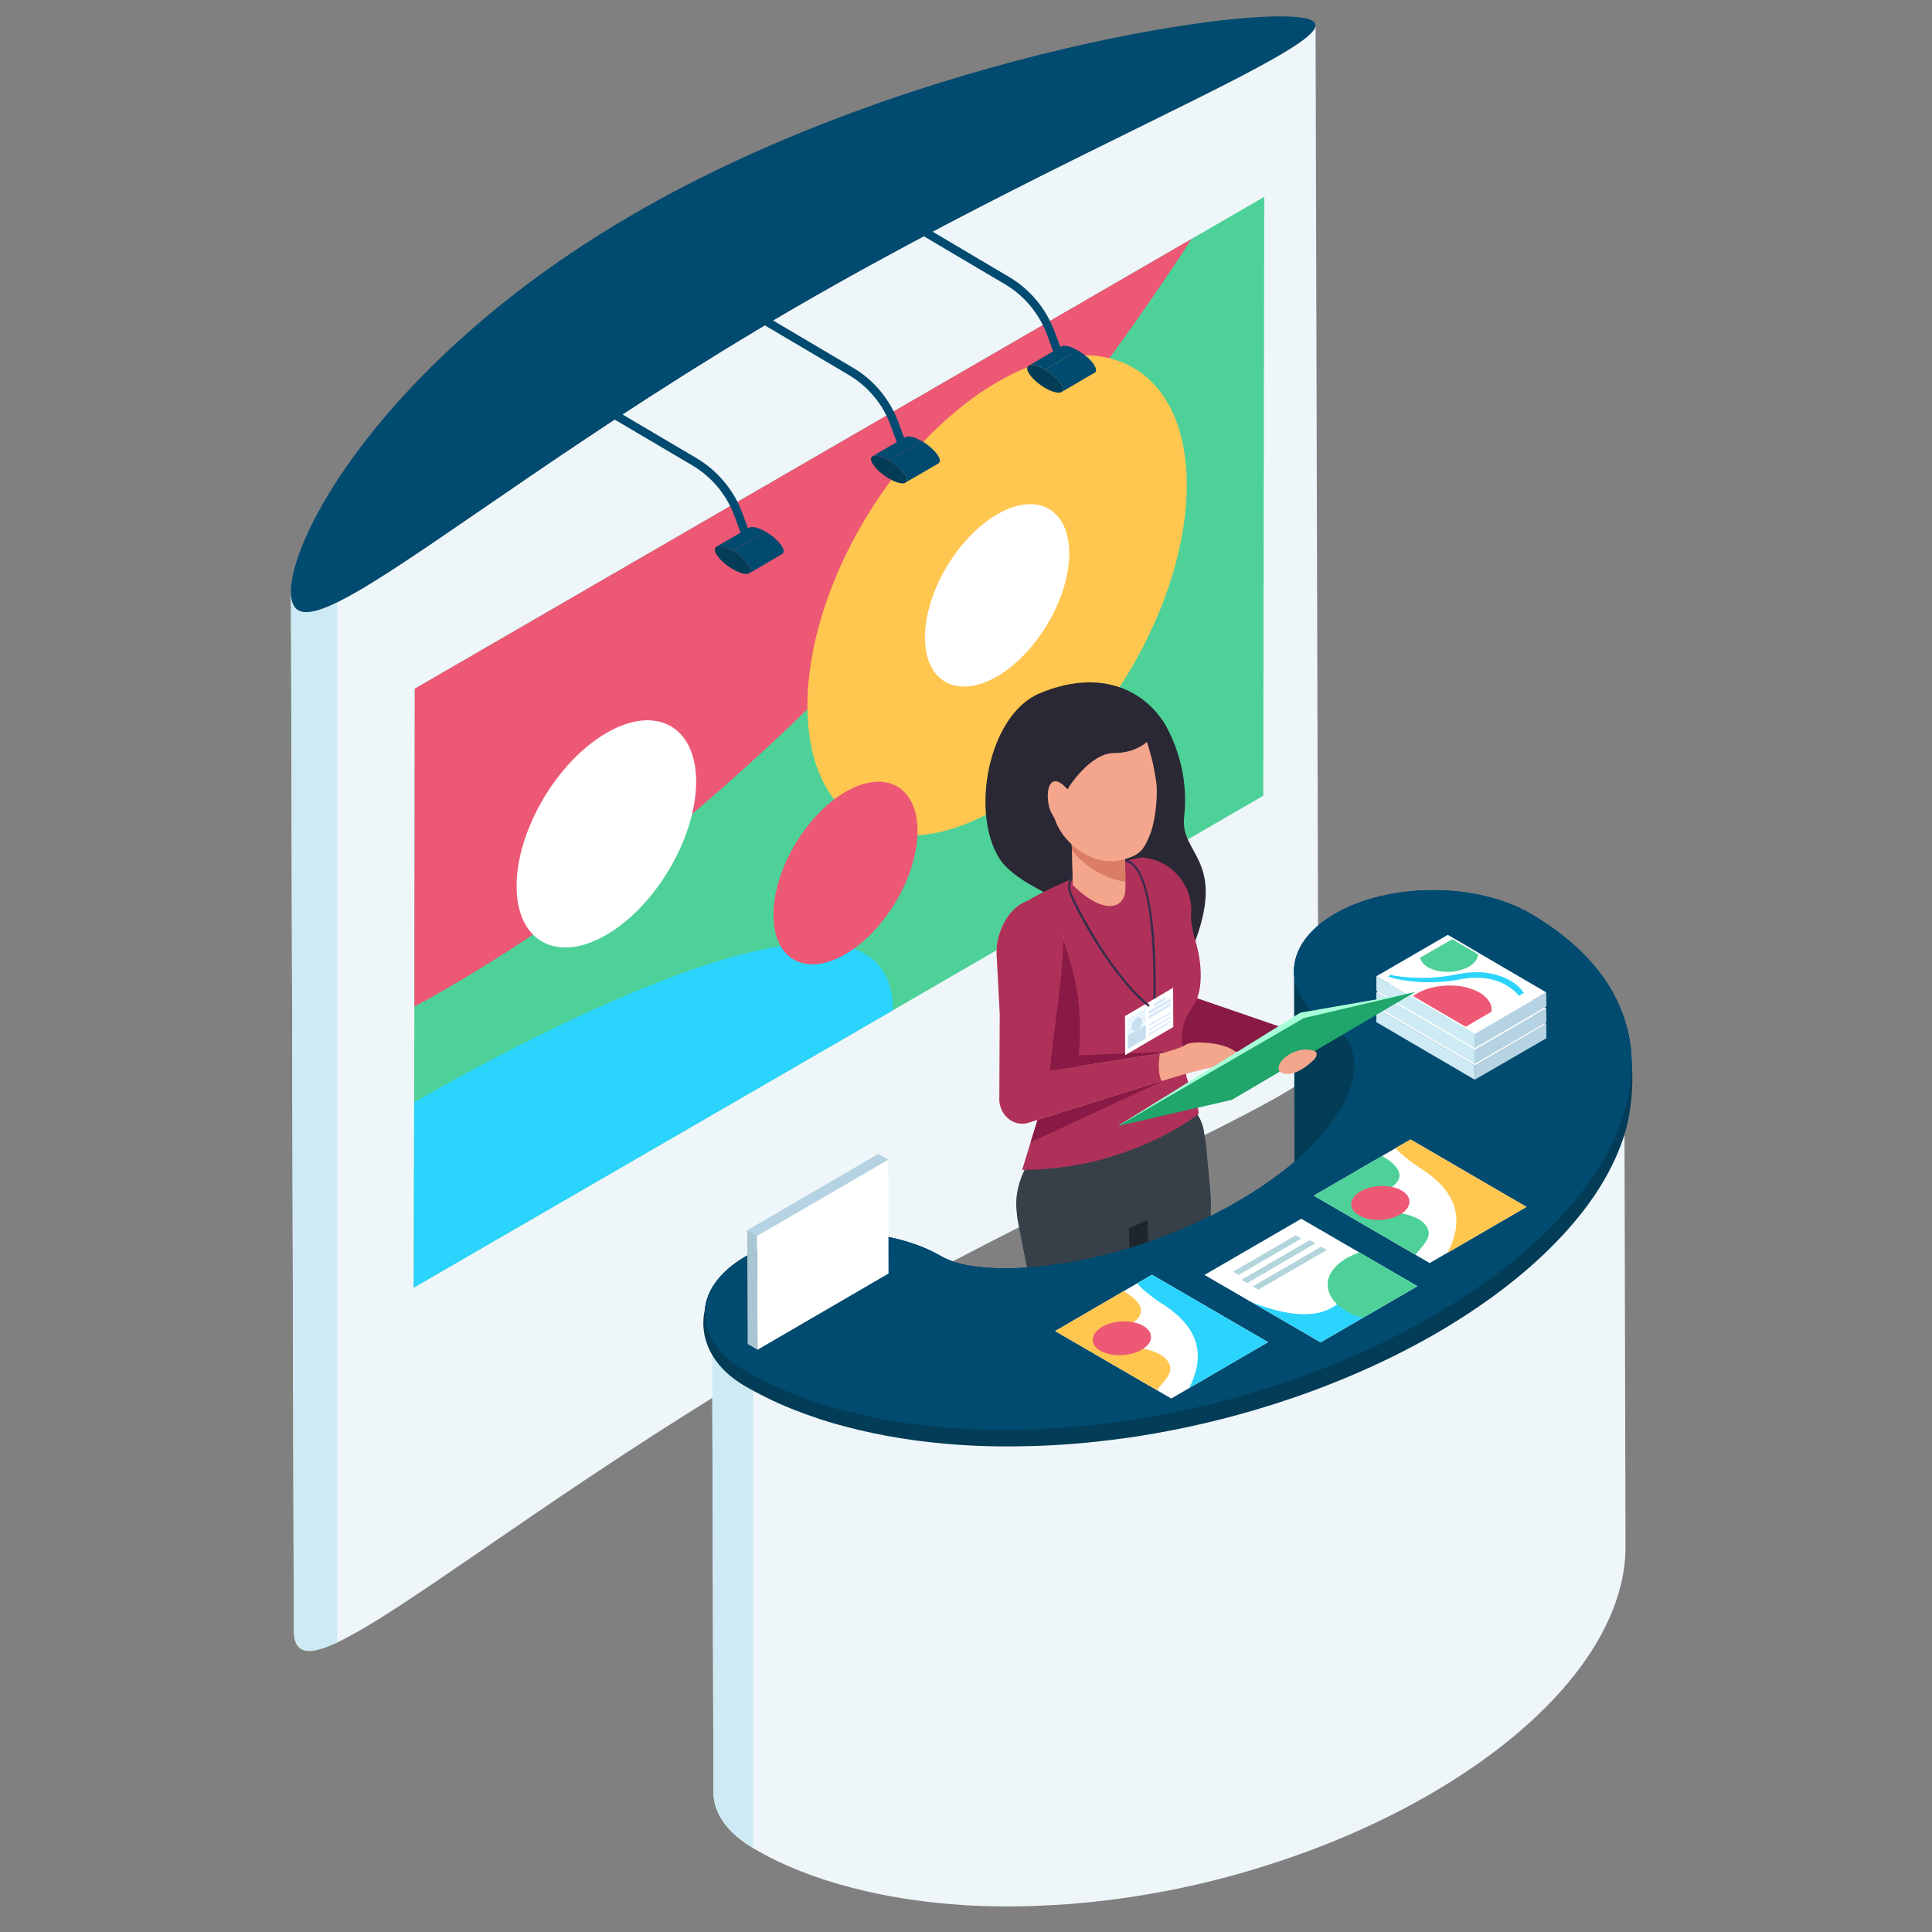 <svg xmlns="http://www.w3.org/2000/svg" xmlns:xlink="http://www.w3.org/1999/xlink" width="50" zoomAndPan="magnify" viewBox="0 0 37.5 37.5" height="50" preserveAspectRatio="xMidYMid meet" version="1.0"><rect x="0" y="0" width="37.5" height="37.5" fill="#808080" stroke="none"/><defs><clipPath id="a89d620713"><path d="M 5.648 0.48 L 25.598 0.48 L 25.598 32.074 L 5.648 32.074 Z M 5.648 0.48 " clip-rule="nonzero"/></clipPath><clipPath id="5e01b7bd1c"><path d="M 5.648 11.484 L 5.703 31.648 C 5.703 31.832 5.754 31.953 5.848 32.008 C 6.035 32.117 6.43 31.969 7.016 31.629 C 8.582 30.719 11.504 28.453 15.457 26.152 C 19.414 23.852 23.309 22.156 24.875 21.246 C 25.332 20.98 25.59 20.781 25.59 20.652 L 25.535 0.492 C 25.535 0.617 25.277 0.816 24.816 1.082 C 23.254 1.992 19.355 3.691 15.402 5.988 C 11.445 8.289 8.523 10.555 6.961 11.465 C 6.375 11.805 5.98 11.957 5.789 11.844 C 5.695 11.789 5.648 11.668 5.648 11.484 Z M 5.648 11.484 " clip-rule="nonzero"/></clipPath><clipPath id="f3952ceb21"><path d="M 5.648 10.246 L 6.559 10.246 L 6.559 32.074 L 5.648 32.074 Z M 5.648 10.246 " clip-rule="nonzero"/></clipPath><clipPath id="cfa018d9a9"><path d="M 5.648 11.484 L 5.703 31.648 C 5.703 31.832 5.754 31.953 5.848 32.008 C 6.035 32.117 6.43 31.969 7.016 31.629 C 8.582 30.719 11.504 28.453 15.457 26.152 C 19.414 23.852 23.309 22.156 24.875 21.246 C 25.332 20.98 25.59 20.781 25.59 20.652 L 25.535 0.492 C 25.535 0.617 25.277 0.816 24.816 1.082 C 23.254 1.992 19.355 3.691 15.402 5.988 C 11.445 8.289 8.523 10.555 6.961 11.465 C 6.375 11.805 5.98 11.957 5.789 11.844 C 5.695 11.789 5.648 11.668 5.648 11.484 Z M 5.648 11.484 " clip-rule="nonzero"/></clipPath><clipPath id="422569d913"><path d="M 5.09 0 L 26 0 L 26 12 L 5.09 12 Z M 5.09 0 " clip-rule="nonzero"/></clipPath><clipPath id="ee3e835ff9"><path d="M 13.816 20.77 L 31.555 20.77 L 31.555 37.004 L 13.816 37.004 Z M 13.816 20.77 " clip-rule="nonzero"/></clipPath><clipPath id="ab12184e3a"><path d="M 13 17 L 31.734 17 L 31.734 28 L 13 28 Z M 13 17 " clip-rule="nonzero"/></clipPath><clipPath id="80cdfb9bf7"><path d="M 13 17 L 31.734 17 L 31.734 29 L 13 29 Z M 13 17 " clip-rule="nonzero"/></clipPath><clipPath id="2f119cbbbd"><path d="M 13 17 L 31.734 17 L 31.734 28 L 13 28 Z M 13 17 " clip-rule="nonzero"/></clipPath></defs><g clip-path="url(#a89d620713)"><g clip-path="url(#5e01b7bd1c)"><path fill="#eff6f9" d="M 25.535 0.492 C 25.535 0.617 25.277 0.816 24.816 1.082 C 23.254 1.992 19.355 3.691 15.402 5.988 C 11.445 8.289 8.523 10.555 6.961 11.465 C 6.711 11.609 6.5 11.719 6.32 11.789 C 6.262 11.812 6.211 11.832 6.16 11.844 C 6.129 11.852 6.105 11.859 6.078 11.867 C 6.062 11.867 6.043 11.871 6.027 11.875 C 6.012 11.875 6 11.879 5.988 11.879 C 5.977 11.879 5.965 11.879 5.957 11.883 C 5.945 11.883 5.938 11.883 5.926 11.879 C 5.918 11.879 5.91 11.879 5.902 11.879 C 5.891 11.879 5.883 11.875 5.871 11.875 C 5.859 11.871 5.844 11.867 5.832 11.863 C 5.816 11.859 5.805 11.852 5.789 11.844 C 5.777 11.836 5.766 11.828 5.758 11.82 C 5.746 11.812 5.738 11.801 5.727 11.789 C 5.719 11.777 5.711 11.766 5.703 11.754 C 5.691 11.734 5.684 11.715 5.68 11.695 C 5.672 11.676 5.664 11.652 5.66 11.629 C 5.652 11.59 5.648 11.547 5.648 11.5 C 5.648 11.496 5.648 11.492 5.648 11.484 L 5.703 31.648 C 5.703 31.652 5.703 31.66 5.703 31.664 C 5.707 31.711 5.711 31.754 5.719 31.793 C 5.723 31.816 5.727 31.84 5.734 31.859 C 5.742 31.879 5.75 31.898 5.758 31.918 C 5.766 31.93 5.777 31.941 5.785 31.953 C 5.793 31.965 5.805 31.977 5.812 31.984 C 5.824 31.992 5.832 32 5.844 32.008 C 5.859 32.016 5.875 32.023 5.891 32.027 C 5.902 32.031 5.914 32.035 5.93 32.039 C 5.938 32.039 5.949 32.043 5.957 32.043 C 5.965 32.043 5.977 32.043 5.984 32.043 C 5.992 32.043 6.004 32.043 6.012 32.043 C 6.023 32.043 6.035 32.043 6.043 32.043 C 6.059 32.043 6.07 32.039 6.082 32.039 C 6.102 32.035 6.117 32.031 6.137 32.027 C 6.16 32.023 6.188 32.016 6.215 32.008 C 6.266 31.996 6.32 31.977 6.379 31.953 C 6.555 31.883 6.77 31.773 7.016 31.629 C 8.582 30.719 11.504 28.453 15.457 26.152 C 19.414 23.852 23.309 22.156 24.875 21.246 C 25.332 20.98 25.59 20.781 25.59 20.652 L 25.535 0.492 " fill-opacity="1" fill-rule="nonzero"/></g></g><g clip-path="url(#f3952ceb21)"><g clip-path="url(#cfa018d9a9)"><path fill="#ceeaf4" d="M 6.547 11.035 L 6.547 32.512 L 4.414 32.258 C 4.414 32.258 3.242 10.266 3.5 10.266 C 3.754 10.266 6.547 11.035 6.547 11.035 " fill-opacity="1" fill-rule="nonzero"/></g></g><g clip-path="url(#422569d913)"><path fill="#014a70" d="M 12.281 4.164 C 6.844 7.324 5.102 11.441 5.789 11.844 C 5.98 11.957 6.375 11.805 6.961 11.465 C 8.523 10.555 11.445 8.289 15.402 5.988 C 19.355 3.691 23.254 1.992 24.816 1.082 C 25.402 0.742 25.66 0.512 25.473 0.402 C 24.785 0 17.715 1.004 12.281 4.164 " fill-opacity="1" fill-rule="nonzero"/></g><path fill="#4ed198" d="M 24.539 3.82 L 24.52 15.445 L 17.332 19.609 L 8.031 24.992 L 8.039 21.395 L 8.043 19.539 L 8.051 13.367 L 23.129 4.637 L 24.539 3.82 " fill-opacity="1" fill-rule="nonzero"/><path fill="#ed5875" d="M 8.043 19.539 C 15.328 15.578 20.84 8.168 23.129 4.637 L 8.051 13.367 L 8.043 19.539 " fill-opacity="1" fill-rule="nonzero"/><path fill="#2bd4fc" d="M 17.332 19.609 L 8.031 24.992 L 8.039 21.395 C 10.305 20.094 17.309 16.34 17.332 19.609 " fill-opacity="1" fill-rule="nonzero"/><path fill="#ffc650" d="M 15.672 13.699 C 15.672 15.984 17.32 16.879 19.355 15.695 C 21.387 14.516 23.035 11.703 23.035 9.418 C 23.035 7.129 21.387 6.234 19.355 7.418 C 17.32 8.602 15.672 11.41 15.672 13.699 " fill-opacity="1" fill-rule="nonzero"/><path fill="#ffffff" d="M 17.953 12.371 C 17.953 13.238 18.582 13.578 19.355 13.129 C 20.125 12.68 20.754 11.613 20.754 10.742 C 20.754 9.875 20.125 9.535 19.355 9.984 C 18.582 10.434 17.953 11.5 17.953 12.371 " fill-opacity="1" fill-rule="nonzero"/><path fill="#ed5875" d="M 15.012 17.758 C 15.012 18.629 15.637 18.969 16.41 18.52 C 17.184 18.07 17.809 17 17.809 16.133 C 17.809 15.262 17.184 14.922 16.41 15.371 C 15.637 15.82 15.012 16.891 15.012 17.758 " fill-opacity="1" fill-rule="nonzero"/><path fill="#ffffff" d="M 10.027 17.199 C 10.027 18.277 10.809 18.703 11.77 18.145 C 12.73 17.586 13.512 16.254 13.512 15.172 C 13.512 14.094 12.73 13.668 11.77 14.227 C 10.809 14.785 10.027 16.117 10.027 17.199 " fill-opacity="1" fill-rule="nonzero"/><path fill="#014a70" d="M 14.543 10.242 L 13.902 10.613 C 13.957 10.582 14.078 10.613 14.223 10.695 L 14.863 10.32 C 14.719 10.238 14.598 10.211 14.543 10.242 " fill-opacity="1" fill-rule="nonzero"/><path fill="#014a70" d="M 14.543 11.129 L 15.18 10.754 C 15.199 10.742 15.211 10.723 15.211 10.699 C 15.211 10.602 15.055 10.434 14.863 10.32 L 14.223 10.695 C 14.414 10.805 14.57 10.977 14.57 11.074 C 14.57 11.098 14.559 11.117 14.543 11.129 " fill-opacity="1" fill-rule="nonzero"/><path fill="#033c56" d="M 14.223 10.695 C 14.031 10.582 13.875 10.57 13.875 10.668 C 13.875 10.766 14.031 10.938 14.223 11.047 C 14.414 11.16 14.57 11.172 14.57 11.074 C 14.57 10.977 14.414 10.805 14.223 10.695 " fill-opacity="1" fill-rule="nonzero"/><path fill="#014a70" d="M 14.422 10.469 L 14.258 10.02 C 14.105 9.605 13.816 9.258 13.441 9.035 L 11.363 7.809 L 11.445 7.668 L 13.523 8.895 C 13.93 9.137 14.246 9.516 14.41 9.961 L 14.574 10.41 L 14.422 10.469 " fill-opacity="1" fill-rule="nonzero"/><path fill="#014a70" d="M 17.574 8.484 L 16.934 8.855 C 16.988 8.824 17.113 8.852 17.254 8.938 L 17.895 8.562 C 17.75 8.48 17.629 8.449 17.574 8.484 " fill-opacity="1" fill-rule="nonzero"/><path fill="#014a70" d="M 17.574 9.367 L 18.215 8.996 C 18.23 8.984 18.242 8.965 18.242 8.941 C 18.242 8.844 18.086 8.676 17.895 8.562 L 17.254 8.938 C 17.449 9.047 17.602 9.219 17.602 9.316 C 17.602 9.34 17.594 9.359 17.574 9.367 " fill-opacity="1" fill-rule="nonzero"/><path fill="#033c56" d="M 17.254 8.938 C 17.062 8.824 16.906 8.812 16.906 8.91 C 16.906 9.008 17.062 9.176 17.254 9.289 C 17.445 9.402 17.602 9.414 17.602 9.316 C 17.602 9.219 17.449 9.047 17.254 8.938 " fill-opacity="1" fill-rule="nonzero"/><path fill="#014a70" d="M 17.453 8.711 L 17.289 8.262 C 17.141 7.848 16.848 7.5 16.473 7.277 L 14.398 6.051 L 14.48 5.91 L 16.555 7.137 C 16.965 7.375 17.277 7.758 17.441 8.203 L 17.605 8.652 L 17.453 8.711 " fill-opacity="1" fill-rule="nonzero"/><path fill="#014a70" d="M 20.605 6.723 L 19.969 7.098 C 20.02 7.066 20.145 7.094 20.285 7.176 L 20.926 6.805 C 20.781 6.719 20.66 6.691 20.605 6.723 " fill-opacity="1" fill-rule="nonzero"/><path fill="#014a70" d="M 20.605 7.609 L 21.246 7.234 C 21.266 7.227 21.273 7.207 21.273 7.184 C 21.273 7.086 21.117 6.914 20.926 6.805 L 20.285 7.176 C 20.48 7.289 20.637 7.457 20.637 7.555 C 20.637 7.582 20.625 7.598 20.605 7.609 " fill-opacity="1" fill-rule="nonzero"/><path fill="#033c56" d="M 20.285 7.176 C 20.094 7.066 19.938 7.055 19.938 7.152 C 19.938 7.25 20.094 7.418 20.285 7.531 C 20.477 7.641 20.633 7.652 20.637 7.555 C 20.637 7.457 20.48 7.289 20.285 7.176 " fill-opacity="1" fill-rule="nonzero"/><path fill="#014a70" d="M 20.488 6.949 L 20.324 6.5 C 20.172 6.09 19.883 5.738 19.504 5.516 L 17.43 4.289 L 17.512 4.148 L 19.586 5.375 C 19.996 5.617 20.309 5.996 20.473 6.445 L 20.641 6.895 L 20.488 6.949 " fill-opacity="1" fill-rule="nonzero"/><path fill="#891a45" d="M 23.109 19.332 L 24.984 19.977 L 24.516 20.445 L 22.387 20.316 L 23.109 19.332 " fill-opacity="1" fill-rule="nonzero"/><path fill="#2b2835" d="M 22.559 13.977 C 22.559 13.977 23.109 14.746 22.984 15.859 C 22.898 16.598 23.836 16.676 23.152 18.391 C 22.41 20.262 21.152 18.52 21.152 18.52 L 21.324 15.219 L 22.559 13.977 " fill-opacity="1" fill-rule="nonzero"/><path fill="#2b2835" d="M 20.387 17.402 C 20.402 17.355 19.672 17.082 19.406 16.676 C 18.824 15.773 19.188 13.879 20.172 13.461 C 21.891 12.734 22.812 14.02 22.77 14.617 C 22.633 16.543 21.652 17.109 20.387 17.402 " fill-opacity="1" fill-rule="nonzero"/><path fill="#dfdfdf" d="M 24.379 35.402 C 23.074 36.16 20.949 36.156 19.633 35.391 C 18.32 34.629 18.312 33.395 19.617 32.633 C 20.926 31.875 23.051 31.879 24.363 32.641 C 25.68 33.406 25.684 34.641 24.379 35.402 " fill-opacity="1" fill-rule="nonzero"/><path fill="#1e2028" d="M 20.609 33.527 L 21.211 33.477 L 21.285 33.707 C 21.383 34.016 21.406 34.344 21.348 34.664 C 21.301 34.902 21.223 35.16 21.094 35.309 C 21.02 35.395 20.891 35.402 20.801 35.332 C 20.625 35.195 20.34 34.891 20.344 34.352 C 20.344 34.191 20.383 34.031 20.449 33.883 L 20.609 33.527 " fill-opacity="1" fill-rule="nonzero"/><path fill="#f4a68c" d="M 21.32 33.922 C 21.32 33.922 21.285 34.688 20.98 34.887 C 20.98 34.887 20.598 34.758 20.484 34.102 C 20.473 34.035 20.477 33.965 20.492 33.898 L 20.629 33.352 L 20.645 32.402 L 21.355 32.441 L 21.211 33.352 C 21.211 33.352 21.32 33.797 21.32 33.922 " fill-opacity="1" fill-rule="nonzero"/><path fill="#f4a68c" d="M 23.125 32.102 L 23.094 32.734 L 23.43 33.039 L 24.055 33.754 L 23.574 34.121 L 22.352 32.98 L 22.434 32.754 C 22.445 32.715 22.41 31.973 22.395 31.934 L 23.125 32.102 " fill-opacity="1" fill-rule="nonzero"/><path fill="#1e2028" d="M 23.336 32.949 C 23.336 32.949 24.047 33.637 24.125 33.738 C 24.207 33.84 24.457 34.176 23.84 34.219 C 23.223 34.258 23.055 33.902 22.863 33.703 C 22.676 33.504 22.246 33.457 22.223 33.305 C 22.156 32.871 22.418 32.812 22.418 32.812 C 22.418 32.812 23.176 33.879 23.871 33.793 C 23.871 33.793 24.07 33.75 23.336 32.949 " fill-opacity="1" fill-rule="nonzero"/><path fill="#374049" d="M 23.25 22.648 C 22.824 23.449 21.742 24.176 20.77 24.242 C 19.801 24.309 19.496 23.5 19.895 22.688 C 20.289 21.871 21.387 21.336 22.355 21.27 C 23.328 21.203 23.57 22.047 23.25 22.648 " fill-opacity="1" fill-rule="nonzero"/><path fill="#374049" d="M 23.504 23.32 L 23.445 27.629 L 23.445 27.746 C 23.441 27.809 23.43 27.871 23.41 27.93 C 23.32 28.188 23.07 28.371 22.785 28.359 C 22.668 28.352 22.559 28.316 22.465 28.254 C 22.32 28.16 22.219 28.008 22.188 27.832 C 22.188 27.832 22.188 27.828 22.188 27.824 L 22.18 27.785 L 21.516 23.777 L 21.457 23.426 C 21.355 22.828 21.758 22.262 22.352 22.16 C 22.945 22.062 23.301 21.535 23.398 22.137 C 23.41 22.207 23.508 23.25 23.504 23.32 " fill-opacity="1" fill-rule="nonzero"/><path fill="#374049" d="M 23.449 27.98 C 23.418 28.586 23.414 29.191 23.371 29.793 C 23.316 30.594 23.262 31.824 23.207 32.621 C 23.203 32.641 23.031 32.699 23.012 32.703 C 22.832 32.742 22.648 32.746 22.473 32.715 C 22.426 32.707 22.379 32.695 22.332 32.684 C 22.27 31.328 22.25 29.547 22.188 28.191 C 22.18 28.074 22.176 27.953 22.188 27.832 C 22.191 27.777 22.203 27.723 22.219 27.668 C 22.254 27.539 22.336 27.402 22.438 27.281 C 22.656 27.016 22.984 26.84 23.199 27.047 C 23.363 27.203 23.426 27.414 23.445 27.629 C 23.449 27.664 23.453 27.699 23.453 27.734 C 23.457 27.816 23.453 27.898 23.449 27.98 " fill-opacity="1" fill-rule="nonzero"/><path fill="#1f262b" d="M 22.473 32.715 C 22.426 32.707 22.379 32.695 22.332 32.684 C 22.27 31.328 22.25 29.547 22.188 28.191 C 22.18 28.074 22.176 27.953 22.188 27.832 C 22.188 27.832 22.188 27.828 22.188 27.824 L 22.18 27.785 L 21.547 23.961 C 21.699 23.957 22.094 23.75 22.27 23.684 L 22.438 27.281 L 22.441 27.344 L 22.465 27.871 L 22.465 28.254 L 22.473 32.715 " fill-opacity="1" fill-rule="nonzero"/><path fill="#374049" d="M 21.918 23.965 L 21.969 28.246 C 21.969 28.602 21.645 28.887 21.293 28.887 C 20.988 28.887 20.734 28.672 20.672 28.387 L 19.762 23.73 C 19.633 23.137 20.004 23.023 20.594 22.891 C 21.184 22.762 21.766 23.137 21.895 23.73 C 21.91 23.809 21.918 23.891 21.918 23.965 " fill-opacity="1" fill-rule="nonzero"/><path fill="#374049" d="M 21.289 27.766 C 20.949 27.758 20.668 28.035 20.66 28.379 L 20.473 33.262 C 20.715 33.316 21.012 33.383 21.25 33.316 L 21.398 33.27 C 21.398 33.27 21.969 28.531 21.973 28.375 C 21.988 28.008 21.668 27.77 21.289 27.766 " fill-opacity="1" fill-rule="nonzero"/><path fill="#af3159" d="M 20.379 19.301 C 21.246 19.41 22.363 19.051 22.891 18.344 C 23.418 17.641 22.992 16.738 22.191 16.645 C 22.004 16.625 20.301 17.145 19.719 17.652 C 19.059 18.234 19.516 19.195 20.379 19.301 " fill-opacity="1" fill-rule="nonzero"/><path fill="#af3159" d="M 23.184 21.32 C 23.199 21.367 23.293 21.59 23.258 21.625 C 23.258 21.625 22.645 22.129 21.523 22.465 C 21.086 22.594 20.559 22.691 19.938 22.707 C 19.902 22.707 19.871 22.707 19.84 22.707 L 20.004 22.172 L 20.355 21.039 C 20.355 20.992 20.359 20.949 20.355 20.906 C 20.355 20.734 20.324 20.594 20.277 20.461 C 20.211 20.273 20.113 20.094 20.012 19.844 C 20.012 19.844 20.008 19.84 20.008 19.836 L 19.988 19.781 L 19.508 18.625 L 20.234 18.297 L 20.379 18.234 L 20.602 18.133 L 20.605 18.129 L 22.828 17.133 L 23.086 17.414 C 23.074 17.539 23.141 18.082 23.184 18.203 C 23.305 18.555 23.395 19.184 23.16 19.523 C 22.945 19.824 22.91 20.062 22.953 20.418 C 22.973 20.594 22.992 20.762 23.039 20.93 C 23.078 21.059 23.133 21.195 23.184 21.32 " fill-opacity="1" fill-rule="nonzero"/><path fill="#891a45" d="M 20.355 21.039 C 20.355 20.992 20.359 20.949 20.355 20.906 C 20.355 20.734 20.324 20.594 20.277 20.461 L 20.812 20.488 L 22.941 20.402 L 22.984 20.789 L 20.004 22.172 L 20.355 21.039 " fill-opacity="1" fill-rule="nonzero"/><path fill="#f4a68c" d="M 20.633 18.457 C 20.602 19 20.523 19.539 20.457 20.078 C 20.426 20.312 20.402 20.547 20.379 20.785 C 20.359 20.98 20.34 21.176 20.312 21.375 C 20.281 21.629 20.047 21.805 19.797 21.77 C 19.57 21.742 19.402 21.547 19.398 21.324 L 19.398 21.289 L 19.406 19.684 L 19.344 18.508 C 19.34 18.367 19.363 18.227 19.41 18.094 C 19.547 17.699 19.824 17.5 20.141 17.488 C 20.398 17.484 20.531 17.715 20.59 17.938 C 20.637 18.109 20.641 18.285 20.633 18.457 " fill-opacity="1" fill-rule="nonzero"/><path fill="#f4a68c" d="M 22.617 20.961 C 22.602 20.965 22.59 20.969 22.578 20.973 C 22.566 20.973 22.555 20.977 22.547 20.98 C 22.535 20.984 22.52 20.988 22.512 20.992 C 22.504 20.996 22.5 20.996 22.496 20.996 L 19.945 21.797 C 19.719 21.859 19.48 21.711 19.414 21.461 C 19.398 21.402 19.395 21.344 19.398 21.289 C 19.414 21.105 19.531 20.941 19.707 20.895 C 19.723 20.891 19.742 20.887 19.758 20.883 L 20.379 20.785 L 22.516 20.449 C 22.523 20.445 22.535 20.445 22.543 20.445 C 22.664 20.449 22.703 20.609 22.727 20.75 C 22.742 20.879 22.711 20.926 22.617 20.961 " fill-opacity="1" fill-rule="nonzero"/><path fill="#f4a68c" d="M 23.992 20.559 C 23.902 20.598 23.73 20.672 23.578 20.703 C 23.391 20.742 22.922 20.863 22.617 20.961 C 22.602 20.965 22.59 20.969 22.578 20.973 C 22.566 20.973 22.555 20.977 22.547 20.98 C 22.535 20.984 22.52 20.988 22.512 20.992 C 22.504 20.996 22.5 20.996 22.496 20.996 C 22.227 21.066 22.5 20.457 22.5 20.457 C 22.5 20.457 22.504 20.457 22.512 20.453 C 22.52 20.453 22.531 20.449 22.543 20.445 C 22.648 20.418 22.922 20.344 23.023 20.273 C 23.141 20.195 23.863 20.227 24.02 20.461 C 24.043 20.496 24.027 20.543 23.992 20.559 " fill-opacity="1" fill-rule="nonzero"/><path fill="#891a45" d="M 20.355 21.039 C 20.355 20.992 20.359 20.949 20.355 20.906 C 20.363 20.461 20.191 20.242 20.012 19.801 C 20.012 19.801 20.008 19.797 20.008 19.793 L 19.988 19.738 C 20 19.02 20.012 18.465 20.012 18.465 L 20.234 18.297 L 20.379 18.191 L 20.59 18.031 C 20.59 18.031 20.594 18.051 20.602 18.09 C 20.602 18.102 20.605 18.117 20.605 18.129 C 20.68 18.48 21.176 19.383 20.855 21.047 C 20.727 21.707 20.355 21.039 20.355 21.039 " fill-opacity="1" fill-rule="nonzero"/><path fill="#af3159" d="M 22.547 20.98 C 22.535 20.984 22.52 20.988 22.512 20.992 C 22.504 20.996 22.5 20.996 22.496 20.996 L 19.945 21.797 C 19.719 21.859 19.48 21.711 19.414 21.461 C 19.398 21.402 19.395 21.344 19.398 21.289 L 19.406 19.684 L 19.344 18.508 C 19.34 18.367 19.363 18.227 19.41 18.094 C 19.547 17.699 19.824 17.457 20.141 17.449 C 20.398 17.441 20.531 17.672 20.59 17.895 C 20.637 18.066 20.641 18.285 20.633 18.457 C 20.602 19 20.523 19.539 20.457 20.078 C 20.426 20.312 20.402 20.547 20.379 20.785 L 22.516 20.449 C 22.516 20.449 22.516 20.449 22.512 20.453 C 22.504 20.504 22.457 20.816 22.547 20.98 " fill-opacity="1" fill-rule="nonzero"/><path fill="#362c4c" d="M 22.406 19.543 C 22.391 19.543 22.383 19.531 22.383 19.52 C 22.383 19.492 22.484 16.816 21.836 16.727 C 21.824 16.723 21.816 16.715 21.816 16.703 C 21.816 16.691 21.828 16.68 21.84 16.684 C 22.527 16.781 22.43 19.41 22.426 19.523 C 22.426 19.535 22.414 19.543 22.406 19.543 " fill-opacity="1" fill-rule="nonzero"/><path fill="#ffffff" d="M 22.773 19.934 L 21.84 20.48 L 21.836 19.723 L 22.77 19.172 L 22.773 19.934 " fill-opacity="1" fill-rule="nonzero"/><path fill="#e9f6ff" d="M 22.242 19.57 L 22.242 20.156 L 21.891 20.363 L 21.887 19.781 L 22.242 19.57 " fill-opacity="1" fill-rule="nonzero"/><path fill="#c7deef" d="M 22.168 19.82 C 22.168 19.887 22.121 19.965 22.066 19.996 C 22.012 20.031 21.965 20.004 21.965 19.941 C 21.965 19.875 22.008 19.797 22.066 19.762 C 22.121 19.73 22.168 19.758 22.168 19.82 " fill-opacity="1" fill-rule="nonzero"/><path fill="#c7deef" d="M 22.242 19.895 L 22.242 20.156 L 21.891 20.363 L 21.891 20.102 L 22.242 19.895 " fill-opacity="1" fill-rule="nonzero"/><path fill="#d7e9f9" d="M 22.621 19.406 L 22.395 19.543 L 22.395 19.484 L 22.621 19.352 L 22.621 19.406 " fill-opacity="1" fill-rule="nonzero"/><path fill="#d7e9f9" d="M 22.723 19.438 L 22.293 19.688 L 22.293 19.629 L 22.723 19.379 L 22.723 19.438 " fill-opacity="1" fill-rule="nonzero"/><path fill="#d7e9f9" d="M 22.723 19.523 L 22.293 19.777 L 22.293 19.719 L 22.723 19.465 L 22.723 19.523 " fill-opacity="1" fill-rule="nonzero"/><path fill="#d7e9f9" d="M 22.723 19.672 L 22.293 19.922 L 22.293 19.895 L 22.723 19.641 L 22.723 19.672 " fill-opacity="1" fill-rule="nonzero"/><path fill="#d7e9f9" d="M 22.723 19.758 L 22.293 20.012 L 22.293 19.98 L 22.723 19.73 L 22.723 19.758 " fill-opacity="1" fill-rule="nonzero"/><path fill="#d7e9f9" d="M 22.723 19.844 L 22.293 20.098 L 22.293 20.066 L 22.723 19.816 L 22.723 19.844 " fill-opacity="1" fill-rule="nonzero"/><path fill="#362c4c" d="M 22.293 19.535 C 22.285 19.535 22.281 19.535 22.277 19.531 C 21.523 18.922 20.773 17.473 20.738 17.281 C 20.691 17.035 20.918 16.914 20.918 16.914 C 20.93 16.91 20.941 16.914 20.949 16.922 C 20.953 16.934 20.949 16.945 20.938 16.953 C 20.93 16.957 20.738 17.059 20.777 17.273 C 20.809 17.418 21.531 18.871 22.305 19.5 C 22.312 19.508 22.316 19.52 22.309 19.527 C 22.305 19.535 22.297 19.535 22.293 19.535 " fill-opacity="1" fill-rule="nonzero"/><path fill="#f4a68c" d="M 20.824 17.18 C 20.82 17.074 20.816 16.887 20.809 16.688 C 20.809 16.676 20.809 16.664 20.809 16.652 C 20.809 16.605 20.809 16.559 20.805 16.512 C 20.805 16.477 20.805 16.438 20.801 16.402 C 20.801 16.367 20.801 16.332 20.801 16.297 C 20.797 16.23 20.797 16.172 20.793 16.117 C 20.793 16.074 20.793 16.039 20.793 16.008 L 21.844 15.879 C 21.859 15.996 21.852 16.02 21.84 16.047 C 21.832 16.066 21.82 16.094 21.82 16.195 C 21.824 16.242 21.824 16.301 21.824 16.367 C 21.832 16.594 21.844 16.895 21.844 17.117 C 21.844 17.125 21.844 17.133 21.844 17.137 C 21.844 17.16 21.844 17.184 21.844 17.207 C 21.844 17.223 21.844 17.238 21.844 17.25 C 21.836 17.652 21.418 17.766 20.824 17.18 " fill-opacity="1" fill-rule="nonzero"/><path fill="#db7c65" d="M 21.844 17.117 C 21.352 17.039 21.012 16.75 20.805 16.512 C 20.805 16.477 20.805 16.438 20.801 16.402 C 20.801 16.367 20.801 16.332 20.801 16.297 C 20.797 16.23 20.797 16.172 20.793 16.117 L 21.633 15.953 C 21.633 15.953 21.715 15.988 21.84 16.047 C 21.832 16.066 21.82 16.094 21.82 16.195 C 21.824 16.242 21.824 16.301 21.824 16.367 C 21.832 16.594 21.844 16.895 21.844 17.117 " fill-opacity="1" fill-rule="nonzero"/><path fill="#f4a68c" d="M 22.309 16.23 C 22.184 16.527 22.102 16.609 21.77 16.691 C 21.246 16.824 20.664 16.41 20.488 15.938 C 20.473 15.887 20.445 15.844 20.422 15.801 C 20.266 15.555 20.305 14.875 20.703 15.301 C 20.703 15.301 20.73 15.324 20.73 15.316 C 20.98 14.574 21.723 14.164 22.258 14.402 C 22.273 14.41 22.332 14.648 22.352 14.707 C 22.398 14.875 22.445 15.191 22.449 15.234 C 22.469 15.508 22.422 15.969 22.309 16.23 " fill-opacity="1" fill-rule="nonzero"/><path fill="#2b2835" d="M 22.301 14.359 C 22.301 14.359 22.09 14.617 21.621 14.617 C 21.152 14.617 20.727 15.305 20.727 15.305 C 20.727 15.305 20.43 14.531 20.473 14.488 C 20.516 14.445 21.449 14.148 21.535 14.105 C 21.621 14.062 22.301 14.359 22.301 14.359 " fill-opacity="1" fill-rule="nonzero"/><path fill="#033c56" d="M 26.289 20.668 C 26.289 20.609 26.285 20.555 26.277 20.504 C 26.254 20.359 26.199 20.246 26.133 20.16 C 26.102 20.117 26.066 20.078 26.027 20.047 C 25.988 20.012 25.945 19.984 25.898 19.957 C 25.379 19.652 25.117 19.254 25.117 18.852 L 25.141 28.234 C 25.145 28.633 25.402 29.031 25.926 29.336 C 25.973 29.363 26.016 29.395 26.051 29.426 C 26.09 29.457 26.125 29.496 26.16 29.539 C 26.223 29.625 26.277 29.738 26.305 29.883 C 26.312 29.934 26.316 29.988 26.316 30.047 L 26.289 20.668 " fill-opacity="1" fill-rule="nonzero"/><g clip-path="url(#ee3e835ff9)"><path fill="#eff6f9" d="M 31.551 30.016 C 31.555 30.355 31.492 30.695 31.383 31.031 C 31.16 31.711 30.727 32.379 30.121 33.016 C 29.512 33.652 28.727 34.262 27.773 34.816 C 26.824 35.367 25.785 35.82 24.695 36.172 C 23.879 36.438 23.035 36.645 22.176 36.785 C 21.531 36.891 20.879 36.961 20.219 36.988 C 19.727 37.012 19.23 37.008 18.734 36.98 C 17.996 36.934 17.254 36.828 16.551 36.645 C 16.199 36.555 15.855 36.445 15.531 36.316 C 15.207 36.188 14.898 36.039 14.617 35.871 C 14.105 35.57 13.848 35.18 13.848 34.789 L 13.824 26.438 L 13.82 25.766 L 13.82 25.559 C 13.82 25.625 13.828 25.695 13.844 25.762 C 13.922 26.086 14.168 26.395 14.59 26.641 C 14.598 26.648 14.609 26.652 14.617 26.656 C 14.891 26.816 15.191 26.961 15.508 27.086 C 15.832 27.215 16.172 27.324 16.523 27.414 C 17.23 27.598 17.969 27.703 18.711 27.75 C 19.203 27.777 19.699 27.781 20.195 27.762 C 20.852 27.73 21.504 27.66 22.148 27.555 C 23.012 27.414 23.852 27.207 24.672 26.941 C 25.758 26.59 26.797 26.137 27.746 25.586 C 28.703 25.031 29.488 24.422 30.094 23.785 C 30.703 23.148 31.133 22.48 31.355 21.805 C 31.469 21.469 31.527 21.129 31.527 20.793 L 31.531 21.828 L 31.551 30.016 " fill-opacity="1" fill-rule="nonzero"/></g><g clip-path="url(#ab12184e3a)"><path fill="#014a70" d="M 14.473 24.387 C 13.418 25 13.414 25.992 14.461 26.605 C 14.746 26.773 15.059 26.926 15.391 27.055 C 15.719 27.188 16.066 27.301 16.426 27.391 C 17.141 27.578 17.891 27.684 18.645 27.73 C 19.148 27.762 19.652 27.762 20.152 27.742 C 20.82 27.711 21.488 27.641 22.141 27.531 C 23.016 27.387 23.871 27.18 24.703 26.91 C 25.809 26.555 26.867 26.094 27.828 25.531 C 28.797 24.969 29.598 24.352 30.215 23.703 C 30.832 23.055 31.27 22.379 31.496 21.688 C 31.648 21.227 31.707 20.762 31.648 20.297 C 31.613 20.031 31.539 19.766 31.422 19.5 C 31.289 19.203 31.098 18.906 30.84 18.625 C 30.547 18.305 30.168 18.004 29.715 17.738 C 28.668 17.125 26.965 17.125 25.91 17.738 C 24.855 18.348 24.852 19.344 25.898 19.957 C 25.945 19.984 25.988 20.012 26.027 20.047 C 26.066 20.078 26.102 20.117 26.133 20.16 C 26.199 20.246 26.254 20.359 26.277 20.504 C 26.293 20.598 26.297 20.707 26.281 20.828 C 26.258 20.992 26.203 21.172 26.109 21.367 C 25.98 21.625 25.781 21.906 25.512 22.191 C 25.148 22.57 24.656 22.953 24.039 23.312 C 23.422 23.672 22.754 23.961 22.098 24.172 C 21.445 24.383 20.801 24.516 20.246 24.574 C 19.879 24.617 19.547 24.625 19.277 24.613 C 19.121 24.605 18.988 24.594 18.871 24.574 C 18.734 24.555 18.629 24.527 18.535 24.5 C 18.434 24.465 18.352 24.43 18.273 24.387 C 17.227 23.773 15.527 23.773 14.473 24.387 " fill-opacity="1" fill-rule="nonzero"/><path fill="#014a70" d="M 14.473 24.387 C 13.418 25 13.414 25.992 14.461 26.605 C 14.746 26.773 15.059 26.926 15.391 27.055 C 15.719 27.188 16.066 27.301 16.426 27.391 C 17.141 27.578 17.891 27.684 18.645 27.73 C 19.148 27.762 19.652 27.762 20.152 27.742 C 20.82 27.711 21.488 27.641 22.141 27.531 C 23.016 27.387 23.871 27.18 24.703 26.91 C 25.809 26.555 26.867 26.094 27.828 25.531 C 28.797 24.969 29.598 24.352 30.215 23.703 C 30.832 23.055 31.27 22.379 31.496 21.688 C 31.648 21.227 31.707 20.762 31.648 20.297 C 31.613 20.031 31.539 19.766 31.422 19.5 C 31.289 19.203 31.098 18.906 30.84 18.625 C 30.547 18.305 30.168 18.004 29.715 17.738 C 28.668 17.125 26.965 17.125 25.91 17.738 C 24.855 18.348 24.852 19.344 25.898 19.957 C 25.945 19.984 25.988 20.012 26.027 20.047 C 26.066 20.078 26.102 20.117 26.133 20.16 C 26.199 20.246 26.254 20.359 26.277 20.504 C 26.293 20.598 26.297 20.707 26.281 20.828 C 26.258 20.992 26.203 21.172 26.109 21.367 C 25.98 21.625 25.781 21.906 25.512 22.191 C 25.148 22.57 24.656 22.953 24.039 23.312 C 23.422 23.672 22.754 23.961 22.098 24.172 C 21.445 24.383 20.801 24.516 20.246 24.574 C 19.879 24.617 19.547 24.625 19.277 24.613 C 19.121 24.605 18.988 24.594 18.871 24.574 C 18.734 24.555 18.629 24.527 18.535 24.5 C 18.434 24.465 18.352 24.43 18.273 24.387 C 17.227 23.773 15.527 23.773 14.473 24.387 " fill-opacity="1" fill-rule="nonzero"/></g><path fill="#ceeaf4" d="M 14.617 25.652 L 14.617 35.871 C 14.105 35.57 13.848 35.18 13.848 34.789 L 13.824 26.438 L 13.82 25.766 L 13.844 25.762 L 14.617 25.652 " fill-opacity="1" fill-rule="nonzero"/><g clip-path="url(#80cdfb9bf7)"><path fill="#033c56" d="M 14.453 24.473 C 13.395 25.074 13.383 26.262 14.426 26.883 C 14.711 27.051 15.023 27.207 15.352 27.34 C 15.684 27.473 16.027 27.59 16.387 27.684 C 17.098 27.875 17.852 27.992 18.602 28.043 C 19.105 28.078 19.609 28.082 20.109 28.066 C 20.777 28.043 21.445 27.977 22.102 27.875 C 22.977 27.738 23.836 27.535 24.668 27.273 C 25.773 26.926 26.836 26.473 27.805 25.922 C 28.777 25.363 29.582 24.754 30.203 24.109 C 30.828 23.469 31.27 22.797 31.504 22.105 C 31.66 21.648 31.719 21.035 31.664 20.566 C 31.633 20.301 31.562 20.184 31.445 19.922 C 31.316 19.621 31.125 19.324 30.871 19.039 C 30.582 18.715 30.207 18.41 29.754 18.141 C 28.711 17.52 27.008 17.504 25.949 18.109 C 24.891 18.715 24.875 19.707 25.918 20.328 C 25.969 20.355 26.008 20.387 26.047 20.418 C 26.086 20.453 26.121 20.488 26.152 20.535 C 26.215 20.621 26.27 20.734 26.293 20.879 C 26.309 20.973 26.312 21.082 26.293 21.203 C 26.27 21.367 26.215 21.547 26.117 21.738 C 25.988 21.996 25.789 22.277 25.512 22.559 C 25.148 22.938 24.652 23.316 24.035 23.668 C 23.41 24.023 22.742 24.305 22.086 24.512 C 21.43 24.719 20.785 24.844 20.23 24.898 C 19.859 24.938 19.531 24.945 19.262 24.93 C 19.105 24.922 18.969 24.906 18.852 24.887 C 18.719 24.867 18.609 24.84 18.52 24.809 C 18.418 24.777 18.336 24.738 18.262 24.695 C 17.219 24.074 15.516 23.867 14.453 24.473 " fill-opacity="1" fill-rule="nonzero"/></g><g clip-path="url(#2f119cbbbd)"><path fill="#014a70" d="M 14.473 24.387 C 13.418 25 13.414 25.992 14.461 26.605 C 14.746 26.773 15.059 26.926 15.391 27.055 C 15.719 27.188 16.066 27.301 16.426 27.391 C 17.141 27.578 17.891 27.684 18.645 27.73 C 19.148 27.762 19.652 27.762 20.152 27.742 C 20.82 27.711 21.488 27.641 22.141 27.531 C 23.016 27.387 23.871 27.18 24.703 26.91 C 25.809 26.555 26.867 26.094 27.828 25.531 C 28.797 24.969 29.598 24.352 30.215 23.703 C 30.832 23.055 31.27 22.379 31.496 21.688 C 31.648 21.227 31.707 20.762 31.648 20.297 C 31.613 20.031 31.539 19.766 31.422 19.5 C 31.289 19.203 31.098 18.906 30.84 18.625 C 30.547 18.305 30.168 18.004 29.715 17.738 C 28.668 17.125 26.965 17.125 25.91 17.738 C 24.855 18.348 24.852 19.344 25.898 19.957 C 25.945 19.984 25.988 20.012 26.027 20.047 C 26.066 20.078 26.102 20.117 26.133 20.16 C 26.199 20.246 26.254 20.359 26.277 20.504 C 26.293 20.598 26.297 20.707 26.281 20.828 C 26.258 20.992 26.203 21.172 26.109 21.367 C 25.98 21.625 25.781 21.906 25.512 22.191 C 25.148 22.57 24.656 22.953 24.039 23.312 C 23.422 23.672 22.754 23.961 22.098 24.172 C 21.445 24.383 20.801 24.516 20.246 24.574 C 19.879 24.617 19.547 24.625 19.277 24.613 C 19.121 24.605 18.988 24.594 18.871 24.574 C 18.734 24.555 18.629 24.527 18.535 24.5 C 18.434 24.465 18.352 24.43 18.273 24.387 C 17.227 23.773 15.527 23.773 14.473 24.387 " fill-opacity="1" fill-rule="nonzero"/></g><path fill="#a7c6d1" d="M 14.703 26.199 L 14.512 26.086 L 14.504 23.879 L 14.695 23.992 L 14.703 26.199 " fill-opacity="1" fill-rule="nonzero"/><path fill="#b5d3e2" d="M 14.695 23.992 L 14.504 23.879 L 17.047 22.398 L 17.242 22.512 L 14.695 23.992 " fill-opacity="1" fill-rule="nonzero"/><path fill="#ffffff" d="M 17.242 22.512 L 17.246 24.719 L 14.703 26.199 L 14.695 23.992 L 17.242 22.512 " fill-opacity="1" fill-rule="nonzero"/><path fill="#ceeaf4" d="M 26.715 19.566 L 26.715 19.84 L 28.625 20.957 L 28.625 20.684 L 26.715 19.566 " fill-opacity="1" fill-rule="nonzero"/><path fill="#b5d3e2" d="M 28.625 20.684 L 28.625 20.957 L 30.016 20.152 L 30.012 19.875 L 28.625 20.684 " fill-opacity="1" fill-rule="nonzero"/><path fill="#ffffff" d="M 26.715 19.566 L 28.625 20.684 L 30.012 19.875 L 28.102 18.758 L 26.715 19.566 " fill-opacity="1" fill-rule="nonzero"/><path fill="#4ed198" d="M 26.828 19.566 L 27.652 20.047 L 28.32 20.438 L 28.617 20.609 L 29.891 19.867 L 28.684 19.164 L 28.102 18.828 L 27.574 19.133 L 26.828 19.566 " fill-opacity="1" fill-rule="nonzero"/><path fill="#81ccf3" d="M 28.32 20.438 L 28.617 20.609 L 29.891 19.867 L 28.684 19.164 C 28.898 19.598 29.039 20.199 28.32 20.438 " fill-opacity="1" fill-rule="nonzero"/><path fill="#ffffff" d="M 28.621 20.121 C 28.742 20.191 28.938 20.191 29.055 20.121 C 29.176 20.051 29.176 19.938 29.059 19.871 C 28.938 19.801 28.742 19.801 28.625 19.871 C 28.504 19.941 28.504 20.055 28.621 20.121 " fill-opacity="1" fill-rule="nonzero"/><path fill="#ffffff" d="M 28.172 19.691 C 28.246 19.734 28.371 19.734 28.449 19.691 C 28.523 19.648 28.527 19.574 28.449 19.531 C 28.375 19.484 28.25 19.484 28.172 19.531 C 28.098 19.574 28.094 19.648 28.172 19.691 " fill-opacity="1" fill-rule="nonzero"/><path fill="#ffffff" d="M 27.789 19.371 C 27.828 19.395 27.895 19.395 27.934 19.371 C 27.973 19.348 27.973 19.309 27.934 19.285 C 27.895 19.262 27.828 19.262 27.789 19.285 C 27.746 19.312 27.746 19.348 27.789 19.371 " fill-opacity="1" fill-rule="nonzero"/><path fill="#81ccf3" d="M 27.652 20.047 C 27.34 19.695 27.438 19.355 27.574 19.133 L 26.828 19.566 L 27.652 20.047 " fill-opacity="1" fill-rule="nonzero"/><path fill="#ceeaf4" d="M 26.715 19.258 L 26.715 19.531 L 28.625 20.652 L 28.625 20.375 L 26.715 19.258 " fill-opacity="1" fill-rule="nonzero"/><path fill="#b5d3e2" d="M 28.625 20.375 L 28.625 20.652 L 30.016 19.844 L 30.012 19.57 L 28.625 20.375 " fill-opacity="1" fill-rule="nonzero"/><path fill="#ffffff" d="M 26.715 19.258 L 28.625 20.375 L 30.012 19.57 L 28.102 18.449 L 26.715 19.258 " fill-opacity="1" fill-rule="nonzero"/><path fill="#4ed198" d="M 26.828 19.258 L 27.652 19.738 L 28.32 20.129 L 28.617 20.301 L 29.891 19.559 L 28.684 18.859 L 28.102 18.52 L 27.574 18.824 L 26.828 19.258 " fill-opacity="1" fill-rule="nonzero"/><path fill="#81ccf3" d="M 28.32 20.129 L 28.617 20.301 L 29.891 19.559 L 28.684 18.859 C 28.898 19.293 29.039 19.891 28.32 20.129 " fill-opacity="1" fill-rule="nonzero"/><path fill="#ffffff" d="M 28.621 19.816 C 28.742 19.887 28.938 19.887 29.055 19.816 C 29.176 19.746 29.176 19.633 29.059 19.562 C 28.938 19.492 28.742 19.492 28.625 19.562 C 28.504 19.633 28.504 19.746 28.621 19.816 " fill-opacity="1" fill-rule="nonzero"/><path fill="#ffffff" d="M 28.172 19.383 C 28.246 19.43 28.371 19.43 28.449 19.383 C 28.523 19.34 28.527 19.266 28.449 19.223 C 28.375 19.18 28.25 19.18 28.172 19.223 C 28.098 19.27 28.094 19.34 28.172 19.383 " fill-opacity="1" fill-rule="nonzero"/><path fill="#ffffff" d="M 27.789 19.066 C 27.828 19.09 27.895 19.09 27.934 19.066 C 27.973 19.043 27.973 19.004 27.934 18.98 C 27.895 18.957 27.828 18.957 27.789 18.98 C 27.746 19.004 27.746 19.043 27.789 19.066 " fill-opacity="1" fill-rule="nonzero"/><path fill="#81ccf3" d="M 27.652 19.738 C 27.34 19.391 27.438 19.047 27.574 18.824 L 26.828 19.258 L 27.652 19.738 " fill-opacity="1" fill-rule="nonzero"/><path fill="#ceeaf4" d="M 26.715 18.949 L 26.715 19.227 L 28.625 20.344 L 28.625 20.07 L 26.715 18.949 " fill-opacity="1" fill-rule="nonzero"/><path fill="#b5d3e2" d="M 28.625 20.07 L 28.625 20.344 L 30.016 19.535 L 30.012 19.262 L 28.625 20.07 " fill-opacity="1" fill-rule="nonzero"/><path fill="#ffffff" d="M 26.715 18.949 L 28.625 20.07 L 30.012 19.262 L 28.102 18.145 L 26.715 18.949 " fill-opacity="1" fill-rule="nonzero"/><path fill="#ffffff" d="M 26.855 19 L 28.449 19.93 L 29.777 19.156 L 28.188 18.23 L 26.855 19 " fill-opacity="1" fill-rule="nonzero"/><path fill="#4ed198" d="M 27.715 18.773 C 27.926 18.898 28.277 18.895 28.504 18.766 C 28.508 18.766 28.512 18.762 28.516 18.762 C 28.543 18.746 28.566 18.73 28.586 18.711 C 28.652 18.652 28.688 18.586 28.691 18.523 L 28.188 18.23 L 27.562 18.59 C 27.578 18.656 27.629 18.723 27.715 18.773 " fill-opacity="1" fill-rule="nonzero"/><path fill="#ed5875" d="M 27.426 19.332 L 28.449 19.93 L 28.949 19.637 C 28.965 19.531 28.918 19.426 28.816 19.336 C 28.789 19.312 28.754 19.285 28.715 19.266 C 28.633 19.215 28.531 19.18 28.426 19.156 C 28.121 19.094 27.754 19.137 27.5 19.285 C 27.473 19.301 27.449 19.316 27.426 19.332 " fill-opacity="1" fill-rule="nonzero"/><path fill="#2bd4fc" d="M 26.938 18.953 C 26.973 18.965 27.012 18.977 27.051 18.988 C 27.211 19.027 27.383 19.051 27.559 19.062 C 27.73 19.07 27.91 19.066 28.082 19.047 C 28.129 19.043 28.172 19.035 28.215 19.031 C 28.234 19.027 28.258 19.023 28.277 19.02 L 28.309 19.016 L 28.34 19.008 C 28.363 19.004 28.379 19.004 28.398 19 L 28.426 18.996 C 28.438 18.992 28.445 18.992 28.457 18.992 C 28.492 18.984 28.531 18.98 28.57 18.98 C 28.645 18.977 28.723 18.977 28.797 18.984 C 28.805 18.984 28.816 18.988 28.824 18.988 C 28.832 18.988 28.844 18.988 28.852 18.992 C 28.871 18.996 28.887 18.996 28.906 19 C 28.941 19.008 28.977 19.016 29.012 19.027 C 29.043 19.035 29.078 19.047 29.109 19.062 C 29.141 19.074 29.172 19.086 29.199 19.102 C 29.258 19.133 29.309 19.168 29.355 19.203 C 29.379 19.223 29.402 19.242 29.422 19.262 C 29.441 19.281 29.461 19.305 29.477 19.324 C 29.477 19.328 29.48 19.328 29.48 19.328 L 29.578 19.273 C 29.551 19.234 29.52 19.195 29.48 19.156 C 29.434 19.113 29.379 19.07 29.312 19.031 C 29.25 18.996 29.176 18.961 29.094 18.938 C 29.055 18.922 29.012 18.91 28.965 18.902 C 28.945 18.898 28.922 18.895 28.898 18.891 C 28.887 18.887 28.875 18.887 28.867 18.883 C 28.855 18.883 28.844 18.883 28.832 18.879 C 28.738 18.871 28.645 18.867 28.551 18.875 C 28.504 18.875 28.461 18.883 28.414 18.887 C 28.402 18.891 28.391 18.891 28.383 18.895 L 28.348 18.898 C 28.328 18.902 28.305 18.906 28.285 18.91 C 28.207 18.926 28.129 18.941 28.051 18.949 C 27.891 18.973 27.73 18.984 27.566 18.98 C 27.402 18.98 27.238 18.965 27.078 18.941 C 27.051 18.934 27.02 18.93 26.992 18.922 L 26.938 18.953 " fill-opacity="1" fill-rule="nonzero"/><path fill="#a6ffd9" d="M 21.715 21.844 L 25.238 19.656 L 27.449 19.27 L 23.805 21.297 L 21.715 21.844 " fill-opacity="1" fill-rule="nonzero"/><path fill="#20a56b" d="M 21.703 21.855 L 25.305 19.762 L 27.469 19.254 L 23.91 21.348 L 21.703 21.855 " fill-opacity="1" fill-rule="nonzero"/><path fill="#f4a68c" d="M 25.531 20.41 C 25.551 20.426 25.562 20.449 25.555 20.484 C 25.543 20.531 25.508 20.566 25.477 20.594 C 25.422 20.645 25.367 20.691 25.305 20.73 C 25.188 20.809 25.039 20.875 24.898 20.832 C 24.809 20.809 24.797 20.727 24.836 20.652 C 24.891 20.551 24.992 20.477 25.094 20.43 C 25.172 20.395 25.25 20.375 25.332 20.371 C 25.375 20.371 25.414 20.375 25.457 20.383 C 25.484 20.387 25.512 20.395 25.531 20.41 " fill-opacity="1" fill-rule="nonzero"/><path fill="#ffffff" d="M 20.48 25.836 L 22.734 27.145 L 24.613 26.051 L 22.359 24.742 L 20.48 25.836 " fill-opacity="1" fill-rule="nonzero"/><path fill="#ffc650" d="M 21.809 25.062 L 20.48 25.836 L 22.457 26.984 C 22.598 26.789 22.848 26.613 22.629 26.375 C 22.242 25.961 20.645 26.25 21.75 25.801 C 22.395 25.535 22.137 25.254 21.809 25.062 " fill-opacity="1" fill-rule="nonzero"/><path fill="#2bd4fc" d="M 23.082 26.941 L 24.613 26.051 L 22.359 24.742 L 22.07 24.91 C 22.168 25.02 22.324 25.156 22.578 25.32 C 23.285 25.777 23.398 26.316 23.082 26.941 " fill-opacity="1" fill-rule="nonzero"/><path fill="#ed5875" d="M 21.359 26.219 C 21.574 26.34 21.93 26.332 22.16 26.199 C 22.391 26.066 22.402 25.859 22.191 25.734 C 21.977 25.613 21.621 25.621 21.391 25.754 C 21.164 25.887 21.148 26.094 21.359 26.219 " fill-opacity="1" fill-rule="nonzero"/><path fill="#ffffff" d="M 25.5 23.207 L 27.75 24.516 L 29.629 23.426 L 27.379 22.117 L 25.5 23.207 " fill-opacity="1" fill-rule="nonzero"/><path fill="#4ed198" d="M 26.828 22.438 L 25.5 23.207 L 27.477 24.355 C 27.617 24.16 27.863 23.984 27.645 23.75 C 27.262 23.332 25.66 23.625 26.766 23.172 C 27.41 22.91 27.152 22.625 26.828 22.438 " fill-opacity="1" fill-rule="nonzero"/><path fill="#ffc650" d="M 28.098 24.316 L 29.629 23.426 L 27.379 22.117 L 27.086 22.285 C 27.184 22.395 27.344 22.527 27.594 22.691 C 28.305 23.148 28.418 23.691 28.098 24.316 " fill-opacity="1" fill-rule="nonzero"/><path fill="#ed5875" d="M 26.379 23.59 C 26.59 23.715 26.949 23.707 27.176 23.574 C 27.406 23.441 27.418 23.23 27.207 23.109 C 26.996 22.984 26.637 22.992 26.406 23.125 C 26.18 23.258 26.164 23.469 26.379 23.59 " fill-opacity="1" fill-rule="nonzero"/><path fill="#ffffff" d="M 23.379 24.746 L 25.633 26.055 L 27.512 24.965 L 25.258 23.656 L 23.379 24.746 " fill-opacity="1" fill-rule="nonzero"/><path fill="#b2d5db" d="M 24.043 24.746 L 25.258 24.039 L 25.148 23.977 L 23.934 24.684 L 24.043 24.746 " fill-opacity="1" fill-rule="nonzero"/><path fill="#b2d5db" d="M 24.207 24.906 L 25.531 24.133 L 25.422 24.07 L 24.098 24.84 L 24.207 24.906 " fill-opacity="1" fill-rule="nonzero"/><path fill="#b2d5db" d="M 24.426 25.031 L 25.754 24.262 L 25.641 24.199 L 24.316 24.969 L 24.426 25.031 " fill-opacity="1" fill-rule="nonzero"/><path fill="#2bd4fc" d="M 24.297 25.277 L 25.633 26.055 L 26.797 25.379 C 26.707 24.777 26.539 24.289 26.246 24.934 C 26.168 25.102 26.066 25.227 25.953 25.316 C 25.504 25.66 24.82 25.48 24.297 25.277 " fill-opacity="1" fill-rule="nonzero"/><path fill="#4ed198" d="M 26.133 25.445 C 26.227 25.504 26.336 25.547 26.449 25.582 L 27.512 24.965 L 26.387 24.309 C 26.297 24.34 26.215 24.379 26.137 24.422 C 25.719 24.664 25.656 25.035 25.953 25.316 C 26.004 25.363 26.062 25.406 26.133 25.445 " fill-opacity="1" fill-rule="nonzero"/></svg>